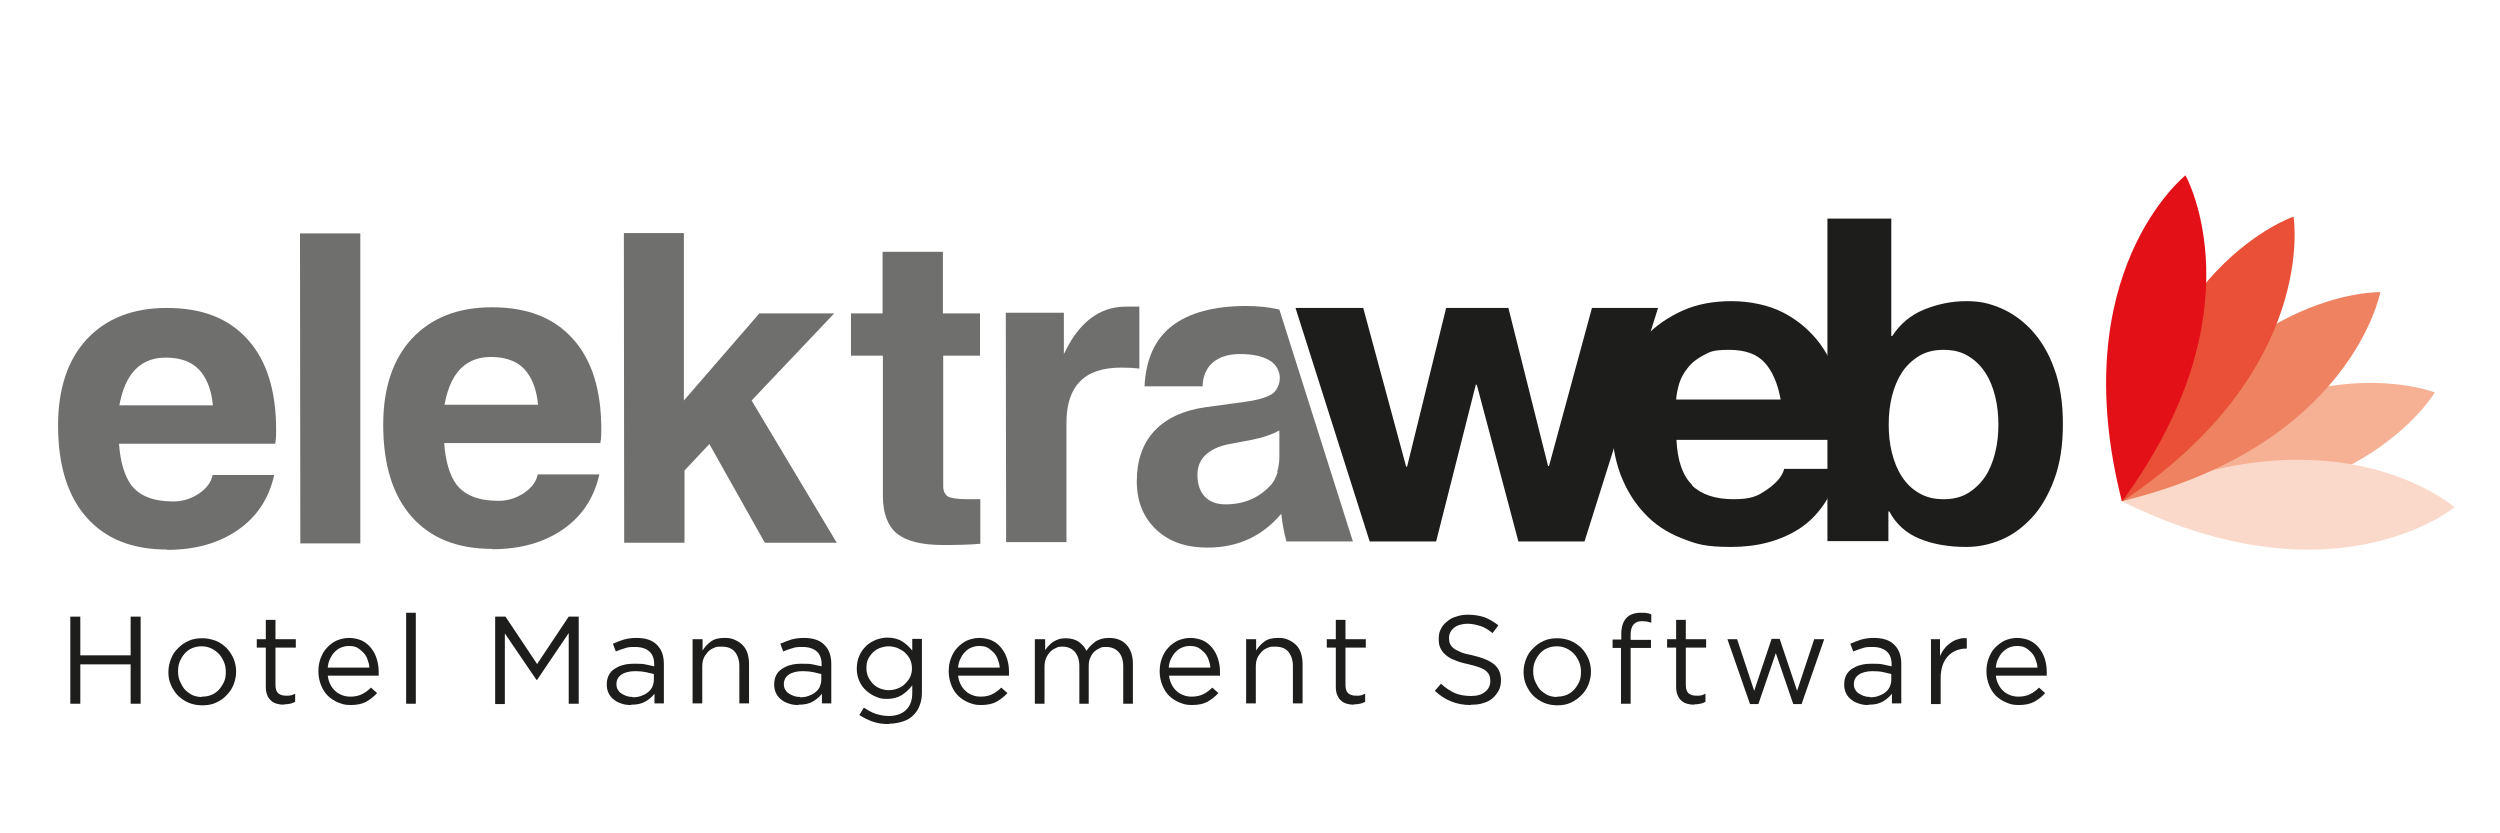 <svg width="126" height="42" viewBox="0 0 126 42" fill="none" xmlns="http://www.w3.org/2000/svg">
<path d="M8.422 27.697C6.666 27.697 5.316 27.16 4.357 26.071C3.398 24.982 2.927 23.437 2.927 21.438C2.927 19.584 3.414 18.137 4.373 17.097C5.349 16.056 6.682 15.52 8.405 15.52C10.178 15.52 11.527 16.04 12.486 17.113C13.445 18.17 13.917 19.698 13.917 21.665C13.917 21.893 13.917 22.12 13.868 22.364H5.999C6.064 23.291 6.276 23.974 6.601 24.429C7.024 24.998 7.739 25.274 8.731 25.274C9.186 25.274 9.625 25.144 10.015 24.884C10.405 24.624 10.649 24.299 10.714 23.941H13.819C13.559 25.112 12.958 26.038 11.998 26.705C11.039 27.372 9.852 27.713 8.422 27.713V27.697ZM10.73 20.43C10.665 19.73 10.47 19.194 10.178 18.804C9.787 18.283 9.186 18.023 8.357 18.023C7.576 18.023 6.975 18.332 6.568 18.934C6.308 19.324 6.129 19.812 6.016 20.43H10.73Z" fill="#6F6F6E"/>
<path d="M15.12 11.764H16.632H18.16V27.388C18.177 27.388 16.665 27.388 16.665 27.388H15.136L15.12 11.764Z" fill="#6F6F6E"/>
<path d="M24.81 27.664C23.054 27.664 21.704 27.128 20.745 26.038C19.786 24.949 19.314 23.404 19.314 21.405C19.314 19.551 19.802 18.104 20.761 17.064C21.737 16.023 23.07 15.487 24.793 15.487C26.566 15.487 27.915 16.007 28.874 17.08C29.833 18.137 30.305 19.665 30.305 21.632C30.305 21.86 30.305 22.088 30.256 22.331H22.387C22.452 23.258 22.664 23.941 22.989 24.396C23.412 24.965 24.127 25.242 25.119 25.242C25.574 25.242 26.013 25.112 26.403 24.852C26.793 24.591 27.037 24.266 27.102 23.909H30.207C29.947 25.079 29.346 26.006 28.387 26.672C27.427 27.339 26.24 27.68 24.81 27.68V27.664ZM27.118 20.397C27.053 19.698 26.858 19.161 26.566 18.771C26.175 18.251 25.574 17.991 24.745 17.991C23.964 17.991 23.363 18.299 22.956 18.901C22.696 19.291 22.517 19.779 22.404 20.397H27.118Z" fill="#6F6F6E"/>
<path d="M31.427 11.747H32.939H34.467V20.185L38.271 15.796H40.157H42.043L37.881 20.185L42.173 27.355H40.369H38.548L35.751 22.38L34.499 23.713V27.355H32.987H31.459L31.443 11.731L31.427 11.747Z" fill="#6F6F6E"/>
<path d="M49.424 27.404C48.92 27.453 48.286 27.469 47.538 27.469C46.465 27.469 45.685 27.274 45.214 26.9C44.742 26.51 44.498 25.876 44.498 24.998V17.925H42.889V15.796H44.482V12.69H47.522V15.796H49.392V17.925H47.538V24.494C47.538 24.77 47.636 24.933 47.782 25.03C47.945 25.112 48.27 25.16 48.774 25.16H49.408V27.42L49.424 27.404Z" fill="#6F6F6E"/>
<path d="M50.709 15.763H52.156H53.619V17.844C53.733 17.616 53.846 17.405 53.977 17.177C54.692 16.023 55.619 15.454 56.74 15.454H57.423V18.576C57.147 18.543 56.854 18.527 56.513 18.527C55.586 18.527 54.887 18.755 54.432 19.226C53.977 19.681 53.749 20.38 53.749 21.323V27.323H52.237H50.709L50.692 15.763H50.709Z" fill="#6F6F6E"/>
<path d="M62.837 15.421C61.179 15.421 59.927 15.763 59.066 16.429C58.204 17.096 57.749 18.12 57.684 19.47H60.61C60.626 18.949 60.805 18.543 61.13 18.267C61.456 17.99 61.911 17.844 62.496 17.844C63.146 17.844 63.65 17.958 63.992 18.169C64.284 18.348 64.447 18.608 64.496 18.933C64.512 19.128 64.496 19.307 64.398 19.502C64.317 19.681 64.203 19.811 64.057 19.892C63.715 20.071 63.276 20.185 62.756 20.25L60.74 20.526C59.618 20.689 58.757 21.096 58.171 21.73C57.586 22.364 57.294 23.209 57.294 24.266C57.294 25.258 57.619 26.07 58.269 26.688C58.919 27.306 59.781 27.599 60.854 27.599C62.382 27.599 63.618 27.03 64.577 25.892C64.626 26.363 64.707 26.818 64.837 27.29H66.479H68.186L64.48 15.6C63.975 15.486 63.423 15.421 62.805 15.421H62.837ZM64.398 23.778C64.317 24.038 64.219 24.233 64.106 24.38C63.52 25.062 62.74 25.42 61.764 25.42C61.325 25.42 60.968 25.29 60.724 25.03C60.48 24.77 60.35 24.412 60.35 23.941C60.35 23.534 60.48 23.193 60.756 22.933C61.033 22.672 61.439 22.477 61.959 22.38L63.081 22.169C63.667 22.055 64.122 21.892 64.48 21.697V23.03C64.48 23.274 64.447 23.534 64.366 23.794L64.398 23.778Z" fill="#6F6F6E"/>
<path fill-rule="evenodd" clip-rule="evenodd" d="M122.716 19.779C122.716 19.779 115.4 16.901 106.881 25.226C118.716 26.543 122.716 19.779 122.716 19.779Z" fill="#F6B094"/>
<path fill-rule="evenodd" clip-rule="evenodd" d="M123.708 25.567C123.708 25.567 117.806 20.38 106.962 25.274C117.643 30.558 123.708 25.567 123.708 25.567Z" fill="#FBD9CA"/>
<path fill-rule="evenodd" clip-rule="evenodd" d="M119.968 14.723C119.968 14.723 112.116 14.528 106.946 25.258C118.521 22.445 119.968 14.723 119.968 14.723Z" fill="#EF8261"/>
<path fill-rule="evenodd" clip-rule="evenodd" d="M115.595 10.918C115.595 10.918 108.149 13.422 106.978 25.258C116.879 18.657 115.595 10.918 115.595 10.918Z" fill="#E95037"/>
<path fill-rule="evenodd" clip-rule="evenodd" d="M110.148 8.837C110.148 8.837 104.003 13.731 106.945 25.274C114.001 15.682 110.148 8.837 110.148 8.837Z" fill="#E31018"/>
<path d="M76.527 27.29L74.43 19.389H74.381L72.381 27.29H69.032L65.293 15.52H68.707L70.869 23.518H70.918L72.885 15.52H76.023L78.022 23.486H78.071L80.234 15.52H83.567L79.86 27.29H76.527Z" fill="#1D1D1B"/>
<path d="M85.273 24.461C85.761 24.933 86.46 25.16 87.371 25.16C88.281 25.16 88.59 24.998 89.062 24.672C89.533 24.347 89.826 24.006 89.923 23.632H92.768C92.313 25.046 91.614 26.054 90.671 26.656C89.728 27.258 88.59 27.566 87.257 27.566C85.924 27.566 85.501 27.42 84.753 27.127C84.005 26.835 83.371 26.412 82.867 25.859C82.347 25.306 81.957 24.656 81.664 23.892C81.388 23.128 81.242 22.299 81.242 21.388C81.242 20.478 81.388 19.681 81.68 18.933C81.973 18.169 82.379 17.519 82.916 16.966C83.453 16.413 84.087 15.974 84.818 15.649C85.55 15.324 86.363 15.178 87.273 15.178C88.184 15.178 89.143 15.373 89.891 15.763C90.639 16.153 91.24 16.674 91.728 17.324C92.199 17.974 92.557 18.722 92.768 19.551C92.98 20.38 93.061 21.258 92.996 22.169H84.493C84.542 23.209 84.802 23.973 85.29 24.445L85.273 24.461ZM88.931 18.267C88.541 17.844 87.956 17.633 87.159 17.633C86.363 17.633 86.216 17.714 85.875 17.893C85.534 18.072 85.257 18.283 85.062 18.543C84.851 18.803 84.704 19.08 84.623 19.356C84.542 19.649 84.493 19.909 84.477 20.136H89.744C89.598 19.323 89.322 18.689 88.931 18.267Z" fill="#1D1D1B"/>
<path d="M95.321 11.016V16.934H95.37C95.76 16.332 96.296 15.877 96.979 15.6C97.662 15.324 98.361 15.178 99.093 15.178C99.824 15.178 100.263 15.291 100.849 15.535C101.418 15.779 101.938 16.153 102.409 16.657C102.865 17.161 103.255 17.795 103.531 18.576C103.824 19.356 103.97 20.283 103.97 21.372C103.97 22.461 103.824 23.388 103.531 24.168C103.239 24.949 102.865 25.599 102.409 26.087C101.938 26.591 101.434 26.965 100.849 27.209C100.263 27.453 99.694 27.566 99.093 27.566C98.231 27.566 97.451 27.436 96.768 27.16C96.085 26.884 95.565 26.428 95.223 25.778H95.175V27.274H92.102V11.016H95.337H95.321ZM100.556 19.974C100.442 19.519 100.28 19.112 100.052 18.771C99.824 18.429 99.532 18.137 99.19 17.942C98.849 17.73 98.442 17.633 97.955 17.633C97.467 17.633 97.077 17.73 96.719 17.942C96.378 18.153 96.085 18.429 95.857 18.771C95.63 19.128 95.467 19.519 95.353 19.974C95.24 20.429 95.191 20.901 95.191 21.404C95.191 21.909 95.24 22.364 95.353 22.819C95.467 23.274 95.63 23.681 95.857 24.022C96.085 24.38 96.378 24.656 96.719 24.851C97.077 25.063 97.483 25.16 97.955 25.16C98.426 25.16 98.849 25.063 99.19 24.851C99.532 24.64 99.824 24.363 100.052 24.022C100.28 23.681 100.442 23.274 100.556 22.819C100.67 22.364 100.719 21.892 100.719 21.404C100.719 20.917 100.67 20.429 100.556 19.974Z" fill="#1D1D1B"/>
<path d="M3.544 31.078H4.048V33.029H6.584V31.078H7.088V35.468H6.584V33.484H4.048V35.468H3.544V31.078Z" fill="#1D1D1B"/>
<path d="M10.177 35.549C9.934 35.549 9.706 35.5 9.511 35.419C9.316 35.338 9.121 35.208 8.974 35.061C8.828 34.915 8.714 34.736 8.617 34.525C8.519 34.313 8.487 34.102 8.487 33.875C8.487 33.631 8.535 33.419 8.617 33.208C8.698 32.997 8.812 32.818 8.974 32.672C9.121 32.509 9.299 32.395 9.511 32.297C9.722 32.2 9.95 32.167 10.194 32.167C10.438 32.167 10.665 32.216 10.877 32.297C11.088 32.379 11.267 32.509 11.413 32.655C11.559 32.801 11.673 32.98 11.771 33.192C11.852 33.387 11.901 33.614 11.901 33.842C11.901 34.086 11.852 34.297 11.771 34.509C11.689 34.72 11.559 34.899 11.413 35.045C11.267 35.208 11.088 35.322 10.877 35.419C10.665 35.517 10.438 35.549 10.194 35.549H10.177ZM10.194 35.11C10.373 35.11 10.535 35.078 10.681 35.013C10.828 34.948 10.958 34.85 11.055 34.736C11.153 34.623 11.234 34.492 11.299 34.346C11.364 34.2 11.38 34.037 11.38 33.858C11.38 33.663 11.348 33.501 11.283 33.354C11.218 33.208 11.137 33.062 11.023 32.948C10.909 32.834 10.779 32.736 10.633 32.672C10.486 32.606 10.324 32.574 10.161 32.574C9.999 32.574 9.82 32.606 9.673 32.672C9.527 32.736 9.397 32.834 9.299 32.948C9.202 33.062 9.121 33.192 9.056 33.354C8.991 33.517 8.974 33.663 8.974 33.842C8.974 34.037 9.007 34.2 9.072 34.346C9.137 34.492 9.218 34.639 9.316 34.752C9.43 34.866 9.543 34.948 9.69 35.029C9.836 35.094 9.999 35.127 10.161 35.127L10.194 35.11Z" fill="#1D1D1B"/>
<path d="M14.307 35.517C14.177 35.517 14.063 35.501 13.949 35.468C13.836 35.436 13.738 35.387 13.657 35.306C13.575 35.241 13.51 35.143 13.462 35.013C13.413 34.899 13.397 34.753 13.397 34.59V32.639H12.941V32.217H13.397V31.241H13.884V32.217H14.909V32.639H13.884V34.525C13.884 34.72 13.933 34.867 14.031 34.948C14.128 35.029 14.258 35.062 14.421 35.062C14.584 35.062 14.584 35.062 14.649 35.046C14.713 35.046 14.795 34.997 14.876 34.964V35.371C14.795 35.419 14.697 35.452 14.616 35.468C14.518 35.485 14.421 35.501 14.307 35.501V35.517Z" fill="#1D1D1B"/>
<path d="M16.518 34.037C16.534 34.216 16.583 34.362 16.648 34.492C16.713 34.623 16.794 34.736 16.908 34.834C17.006 34.931 17.136 34.996 17.266 35.045C17.396 35.094 17.526 35.11 17.672 35.11C17.9 35.11 18.095 35.062 18.258 34.98C18.42 34.899 18.567 34.785 18.697 34.655L19.006 34.931C18.843 35.11 18.648 35.257 18.453 35.37C18.241 35.484 17.981 35.533 17.672 35.533C17.363 35.533 17.25 35.484 17.038 35.403C16.843 35.322 16.664 35.208 16.518 35.062C16.372 34.915 16.258 34.736 16.177 34.525C16.095 34.314 16.047 34.086 16.047 33.842C16.047 33.598 16.079 33.387 16.16 33.176C16.242 32.964 16.339 32.785 16.486 32.639C16.616 32.493 16.794 32.363 16.973 32.281C17.168 32.2 17.38 32.151 17.591 32.151C17.802 32.151 18.046 32.2 18.225 32.281C18.404 32.363 18.567 32.493 18.697 32.655C18.827 32.818 18.924 32.997 18.989 33.208C19.054 33.419 19.087 33.647 19.087 33.875V33.956C19.087 33.989 19.087 34.005 19.087 34.054H16.518V34.037ZM18.615 33.647C18.615 33.501 18.567 33.355 18.518 33.224C18.469 33.094 18.404 32.98 18.306 32.883C18.209 32.785 18.111 32.704 17.998 32.639C17.867 32.574 17.738 32.558 17.575 32.558C17.412 32.558 17.315 32.59 17.185 32.639C17.055 32.688 16.957 32.769 16.86 32.867C16.762 32.964 16.697 33.078 16.632 33.208C16.567 33.338 16.534 33.484 16.518 33.647H18.615Z" fill="#1D1D1B"/>
<path d="M20.469 30.883H20.957V35.468H20.469V30.883Z" fill="#1D1D1B"/>
<path d="M24.972 31.078H25.476L27.07 33.468L28.663 31.078H29.167V35.468H28.663V31.907L27.07 34.265H27.037L25.444 31.924V35.484H24.956V31.094L24.972 31.078Z" fill="#1D1D1B"/>
<path d="M31.784 35.533C31.638 35.533 31.492 35.517 31.345 35.468C31.199 35.419 31.069 35.37 30.955 35.273C30.841 35.192 30.744 35.078 30.679 34.948C30.614 34.818 30.581 34.671 30.581 34.509C30.581 34.314 30.614 34.167 30.679 34.037C30.744 33.907 30.841 33.793 30.971 33.712C31.102 33.631 31.248 33.55 31.41 33.517C31.573 33.468 31.768 33.452 31.98 33.452C32.191 33.452 32.37 33.452 32.516 33.484C32.662 33.517 32.825 33.55 32.971 33.582V33.484C32.971 33.192 32.89 32.98 32.727 32.834C32.565 32.688 32.321 32.607 32.012 32.607C31.703 32.607 31.638 32.623 31.492 32.672C31.329 32.72 31.183 32.769 31.037 32.834L30.89 32.444C31.069 32.363 31.248 32.298 31.443 32.233C31.622 32.184 31.833 32.151 32.077 32.151C32.532 32.151 32.89 32.265 33.118 32.509C33.345 32.737 33.459 33.046 33.459 33.468V35.452H32.987V34.964C32.874 35.11 32.727 35.24 32.532 35.354C32.337 35.468 32.11 35.517 31.817 35.517L31.784 35.533ZM31.882 35.143C32.028 35.143 32.175 35.127 32.305 35.078C32.435 35.029 32.548 34.98 32.646 34.899C32.744 34.818 32.825 34.736 32.874 34.623C32.922 34.509 32.955 34.395 32.955 34.265V33.972C32.841 33.94 32.695 33.907 32.548 33.875C32.386 33.842 32.223 33.826 32.012 33.826C31.719 33.826 31.476 33.891 31.313 34.005C31.15 34.119 31.069 34.281 31.069 34.476C31.069 34.59 31.085 34.671 31.134 34.753C31.183 34.834 31.232 34.899 31.313 34.948C31.394 34.996 31.476 35.045 31.573 35.078C31.671 35.11 31.768 35.127 31.882 35.127V35.143Z" fill="#1D1D1B"/>
<path d="M34.922 32.216H35.41V32.785C35.524 32.607 35.654 32.46 35.833 32.33C36.012 32.2 36.239 32.151 36.516 32.151C36.792 32.151 36.889 32.184 37.036 32.249C37.182 32.314 37.312 32.395 37.426 32.509C37.54 32.623 37.621 32.769 37.67 32.916C37.719 33.078 37.751 33.257 37.751 33.436V35.452H37.263V33.566C37.263 33.273 37.182 33.029 37.036 32.85C36.889 32.672 36.662 32.59 36.369 32.59C36.077 32.59 36.109 32.607 35.979 32.655C35.865 32.704 35.751 32.769 35.67 32.867C35.589 32.964 35.508 33.062 35.459 33.192C35.41 33.322 35.394 33.452 35.394 33.598V35.452H34.906V32.2L34.922 32.216Z" fill="#1D1D1B"/>
<path d="M40.222 35.533C40.076 35.533 39.93 35.517 39.783 35.468C39.637 35.419 39.507 35.37 39.393 35.273C39.279 35.192 39.182 35.078 39.117 34.948C39.052 34.818 39.019 34.671 39.019 34.509C39.019 34.314 39.052 34.167 39.117 34.037C39.182 33.907 39.279 33.793 39.41 33.712C39.539 33.631 39.686 33.55 39.848 33.517C40.011 33.468 40.206 33.452 40.417 33.452C40.629 33.452 40.808 33.452 40.954 33.484C41.1 33.517 41.263 33.55 41.409 33.582V33.484C41.409 33.192 41.328 32.98 41.165 32.834C41.003 32.688 40.759 32.607 40.45 32.607C40.141 32.607 40.076 32.623 39.93 32.672C39.767 32.72 39.621 32.769 39.474 32.834L39.328 32.444C39.507 32.363 39.686 32.298 39.881 32.233C40.06 32.184 40.271 32.151 40.515 32.151C40.97 32.151 41.328 32.265 41.556 32.509C41.783 32.737 41.897 33.046 41.897 33.468V35.452H41.425V34.964C41.312 35.11 41.165 35.24 40.97 35.354C40.775 35.468 40.547 35.517 40.255 35.517L40.222 35.533ZM40.32 35.143C40.466 35.143 40.613 35.127 40.743 35.078C40.873 35.029 40.986 34.98 41.084 34.899C41.182 34.818 41.263 34.736 41.312 34.623C41.36 34.509 41.393 34.395 41.393 34.265V33.972C41.279 33.94 41.133 33.907 40.986 33.875C40.824 33.842 40.661 33.826 40.45 33.826C40.157 33.826 39.913 33.891 39.751 34.005C39.588 34.119 39.507 34.281 39.507 34.476C39.507 34.59 39.523 34.671 39.572 34.753C39.621 34.834 39.67 34.899 39.751 34.948C39.832 34.996 39.913 35.045 40.011 35.078C40.109 35.11 40.206 35.127 40.32 35.127V35.143Z" fill="#1D1D1B"/>
<path d="M44.791 36.492C44.515 36.492 44.254 36.46 44.011 36.379C43.767 36.297 43.539 36.184 43.312 36.037L43.539 35.663C43.734 35.793 43.929 35.907 44.124 35.972C44.336 36.037 44.547 36.086 44.791 36.086C45.149 36.086 45.441 35.988 45.653 35.793C45.864 35.598 45.978 35.306 45.978 34.932V34.541C45.831 34.736 45.669 34.883 45.458 35.029C45.246 35.159 45.002 35.224 44.71 35.224C44.417 35.224 44.319 35.192 44.141 35.111C43.962 35.045 43.799 34.932 43.653 34.802C43.507 34.672 43.393 34.509 43.312 34.33C43.23 34.151 43.181 33.94 43.181 33.696C43.181 33.452 43.23 33.224 43.312 33.046C43.393 32.851 43.507 32.704 43.653 32.558C43.799 32.412 43.962 32.33 44.141 32.249C44.319 32.184 44.515 32.135 44.71 32.135C44.905 32.135 45.002 32.151 45.132 32.184C45.262 32.217 45.376 32.265 45.474 32.33C45.571 32.395 45.669 32.46 45.75 32.542C45.831 32.623 45.913 32.704 45.978 32.786V32.2H46.465V34.883C46.465 35.127 46.433 35.354 46.352 35.549C46.287 35.745 46.173 35.907 46.043 36.037C45.897 36.184 45.718 36.297 45.506 36.362C45.295 36.427 45.067 36.476 44.807 36.476L44.791 36.492ZM44.791 34.785C44.953 34.785 45.1 34.753 45.23 34.704C45.376 34.655 45.506 34.574 45.604 34.476C45.701 34.379 45.799 34.265 45.864 34.135C45.929 34.005 45.962 33.859 45.962 33.696C45.962 33.517 45.929 33.371 45.864 33.224C45.799 33.094 45.701 32.981 45.604 32.883C45.49 32.786 45.36 32.721 45.23 32.656C45.084 32.607 44.937 32.574 44.791 32.574C44.645 32.574 44.498 32.607 44.352 32.656C44.222 32.704 44.092 32.786 43.994 32.883C43.897 32.981 43.816 33.094 43.75 33.224C43.685 33.355 43.669 33.517 43.669 33.68C43.669 33.859 43.702 34.005 43.767 34.135C43.832 34.265 43.913 34.379 44.011 34.476C44.108 34.574 44.238 34.655 44.368 34.704C44.498 34.753 44.645 34.785 44.791 34.785Z" fill="#1D1D1B"/>
<path d="M48.286 34.037C48.303 34.216 48.352 34.362 48.416 34.492C48.481 34.623 48.563 34.736 48.677 34.834C48.774 34.931 48.904 34.996 49.034 35.045C49.164 35.094 49.294 35.11 49.441 35.11C49.668 35.11 49.864 35.062 50.026 34.98C50.189 34.899 50.335 34.785 50.465 34.655L50.774 34.931C50.611 35.11 50.416 35.257 50.221 35.37C50.01 35.484 49.75 35.533 49.441 35.533C49.132 35.533 49.018 35.484 48.807 35.403C48.612 35.322 48.433 35.208 48.286 35.062C48.14 34.915 48.026 34.736 47.945 34.525C47.864 34.314 47.815 34.086 47.815 33.842C47.815 33.598 47.847 33.387 47.929 33.176C48.01 32.964 48.108 32.785 48.254 32.639C48.384 32.493 48.563 32.363 48.742 32.281C48.937 32.2 49.148 32.151 49.359 32.151C49.571 32.151 49.815 32.2 49.993 32.281C50.172 32.363 50.335 32.493 50.465 32.655C50.595 32.818 50.693 32.997 50.758 33.208C50.823 33.419 50.855 33.647 50.855 33.875V33.956C50.855 33.989 50.855 34.005 50.855 34.054H48.286V34.037ZM50.384 33.647C50.384 33.501 50.335 33.355 50.286 33.224C50.237 33.094 50.172 32.98 50.075 32.883C49.977 32.785 49.88 32.704 49.766 32.639C49.636 32.574 49.506 32.558 49.343 32.558C49.181 32.558 49.083 32.59 48.953 32.639C48.823 32.688 48.725 32.769 48.628 32.867C48.53 32.964 48.465 33.078 48.4 33.208C48.335 33.338 48.303 33.484 48.286 33.647H50.384Z" fill="#1D1D1B"/>
<path d="M52.188 32.216H52.676V32.769C52.725 32.688 52.79 32.607 52.855 32.542C52.92 32.477 53.001 32.395 53.083 32.346C53.164 32.298 53.261 32.249 53.359 32.216C53.456 32.184 53.587 32.168 53.717 32.168C53.977 32.168 54.204 32.233 54.367 32.346C54.546 32.477 54.676 32.623 54.757 32.802C54.822 32.72 54.887 32.623 54.952 32.558C55.017 32.493 55.115 32.411 55.196 32.346C55.277 32.281 55.391 32.249 55.505 32.2C55.619 32.168 55.749 32.151 55.895 32.151C56.269 32.151 56.562 32.265 56.773 32.493C56.984 32.72 57.098 33.046 57.098 33.452V35.468H56.611V33.582C56.611 33.273 56.529 33.029 56.383 32.867C56.236 32.704 56.025 32.607 55.765 32.607C55.505 32.607 55.521 32.623 55.424 32.672C55.31 32.72 55.212 32.785 55.131 32.867C55.05 32.948 54.985 33.062 54.936 33.176C54.887 33.306 54.871 33.436 54.871 33.598V35.468H54.399V33.566C54.399 33.257 54.318 33.029 54.172 32.85C54.025 32.688 53.814 32.59 53.554 32.59C53.294 32.59 53.31 32.623 53.196 32.672C53.083 32.72 52.985 32.785 52.904 32.883C52.822 32.98 52.757 33.078 52.709 33.208C52.66 33.338 52.644 33.468 52.644 33.615V35.468H52.156V32.216H52.188Z" fill="#1D1D1B"/>
<path d="M58.919 34.037C58.935 34.216 58.984 34.362 59.049 34.492C59.114 34.623 59.195 34.736 59.309 34.834C59.407 34.931 59.537 34.996 59.667 35.045C59.797 35.094 59.927 35.11 60.073 35.11C60.301 35.11 60.496 35.062 60.659 34.98C60.821 34.899 60.968 34.785 61.098 34.655L61.407 34.931C61.244 35.11 61.049 35.257 60.854 35.37C60.642 35.484 60.382 35.533 60.073 35.533C59.764 35.533 59.651 35.484 59.439 35.403C59.244 35.322 59.065 35.208 58.919 35.062C58.773 34.915 58.659 34.736 58.578 34.525C58.496 34.314 58.447 34.086 58.447 33.842C58.447 33.598 58.48 33.387 58.561 33.176C58.643 32.964 58.74 32.785 58.886 32.639C59.017 32.493 59.195 32.363 59.374 32.281C59.569 32.2 59.781 32.151 59.992 32.151C60.203 32.151 60.447 32.2 60.626 32.281C60.805 32.363 60.968 32.493 61.098 32.655C61.228 32.818 61.325 32.997 61.39 33.208C61.455 33.419 61.488 33.647 61.488 33.875V33.956C61.488 33.989 61.488 34.005 61.488 34.054H58.919V34.037ZM61 33.647C61 33.501 60.951 33.355 60.903 33.224C60.854 33.094 60.789 32.98 60.691 32.883C60.594 32.785 60.496 32.704 60.382 32.639C60.252 32.574 60.122 32.558 59.959 32.558C59.797 32.558 59.699 32.59 59.569 32.639C59.439 32.688 59.342 32.769 59.244 32.867C59.147 32.964 59.082 33.078 59.017 33.208C58.952 33.338 58.919 33.484 58.903 33.647H61Z" fill="#1D1D1B"/>
<path d="M62.821 32.216H63.309V32.785C63.423 32.607 63.553 32.46 63.732 32.33C63.91 32.2 64.138 32.151 64.415 32.151C64.691 32.151 64.788 32.184 64.935 32.249C65.081 32.314 65.211 32.395 65.325 32.509C65.439 32.623 65.52 32.769 65.569 32.916C65.618 33.078 65.65 33.257 65.65 33.436V35.452H65.162V33.566C65.162 33.273 65.081 33.029 64.935 32.85C64.788 32.672 64.561 32.59 64.268 32.59C63.975 32.59 64.008 32.607 63.878 32.655C63.764 32.704 63.65 32.769 63.569 32.867C63.488 32.964 63.407 33.062 63.358 33.192C63.309 33.322 63.293 33.452 63.293 33.598V35.452H62.805V32.2L62.821 32.216Z" fill="#1D1D1B"/>
<path d="M68.235 35.517C68.105 35.517 67.991 35.501 67.877 35.468C67.764 35.436 67.666 35.387 67.585 35.306C67.504 35.241 67.438 35.143 67.39 35.013C67.341 34.899 67.325 34.753 67.325 34.59V32.639H66.869V32.217H67.325V31.241H67.812V32.217H68.837V32.639H67.812V34.525C67.812 34.72 67.861 34.867 67.959 34.948C68.056 35.029 68.186 35.062 68.349 35.062C68.511 35.062 68.511 35.062 68.576 35.046C68.641 35.046 68.723 34.997 68.804 34.964V35.371C68.723 35.419 68.625 35.452 68.544 35.468C68.446 35.485 68.349 35.501 68.235 35.501V35.517Z" fill="#1D1D1B"/>
<path d="M74.104 35.533C73.747 35.533 73.438 35.468 73.145 35.354C72.852 35.24 72.576 35.061 72.316 34.817L72.625 34.46C72.852 34.671 73.08 34.817 73.324 34.931C73.552 35.029 73.828 35.078 74.137 35.078C74.446 35.078 74.673 35.013 74.852 34.866C75.031 34.72 75.112 34.541 75.112 34.33C75.112 34.216 75.096 34.118 75.064 34.037C75.031 33.956 74.966 33.874 74.885 33.809C74.803 33.744 74.69 33.679 74.543 33.63C74.397 33.582 74.202 33.517 73.974 33.468C73.73 33.419 73.503 33.354 73.324 33.273C73.129 33.208 72.983 33.11 72.869 33.013C72.755 32.915 72.657 32.801 72.592 32.655C72.527 32.525 72.511 32.362 72.511 32.184C72.511 32.005 72.543 31.842 72.625 31.696C72.69 31.549 72.804 31.419 72.934 31.322C73.064 31.208 73.21 31.127 73.389 31.078C73.568 31.013 73.763 30.98 73.974 30.98C74.299 30.98 74.576 31.029 74.82 31.11C75.064 31.208 75.291 31.338 75.519 31.517L75.226 31.907C75.015 31.745 74.82 31.614 74.608 31.549C74.397 31.485 74.186 31.436 73.958 31.436C73.73 31.436 73.438 31.501 73.275 31.647C73.113 31.777 73.031 31.956 73.031 32.151C73.031 32.265 73.047 32.362 73.08 32.444C73.113 32.525 73.178 32.606 73.259 32.671C73.34 32.736 73.47 32.801 73.617 32.866C73.763 32.931 73.974 32.98 74.218 33.029C74.706 33.143 75.064 33.289 75.307 33.484C75.535 33.679 75.649 33.939 75.649 34.281C75.649 34.476 75.616 34.655 75.535 34.801C75.454 34.947 75.356 35.078 75.226 35.191C75.096 35.305 74.933 35.386 74.755 35.435C74.576 35.5 74.364 35.517 74.153 35.517L74.104 35.533Z" fill="#1D1D1B"/>
<path d="M78.478 35.549C78.234 35.549 78.006 35.5 77.811 35.419C77.6 35.322 77.421 35.208 77.274 35.061C77.128 34.915 77.014 34.736 76.917 34.525C76.835 34.33 76.787 34.102 76.787 33.875C76.787 33.631 76.835 33.419 76.917 33.208C76.998 32.997 77.112 32.818 77.274 32.672C77.421 32.509 77.6 32.395 77.811 32.297C78.022 32.2 78.25 32.167 78.494 32.167C78.738 32.167 78.965 32.216 79.16 32.297C79.355 32.379 79.55 32.509 79.697 32.655C79.843 32.801 79.957 32.98 80.055 33.192C80.136 33.387 80.185 33.614 80.185 33.842C80.185 34.086 80.136 34.297 80.055 34.509C79.973 34.72 79.843 34.899 79.697 35.045C79.55 35.191 79.372 35.322 79.16 35.419C78.949 35.517 78.721 35.549 78.478 35.549ZM78.494 35.11C78.673 35.11 78.835 35.078 78.981 35.013C79.128 34.948 79.258 34.85 79.355 34.736C79.453 34.623 79.534 34.492 79.599 34.346C79.664 34.2 79.681 34.037 79.681 33.858C79.681 33.663 79.648 33.501 79.583 33.354C79.518 33.208 79.437 33.062 79.323 32.948C79.209 32.834 79.079 32.736 78.933 32.672C78.786 32.606 78.624 32.574 78.461 32.574C78.299 32.574 78.12 32.606 77.974 32.672C77.827 32.736 77.697 32.834 77.6 32.948C77.502 33.062 77.421 33.192 77.356 33.354C77.291 33.501 77.274 33.663 77.274 33.842C77.274 34.037 77.307 34.2 77.372 34.346C77.437 34.492 77.518 34.639 77.616 34.752C77.73 34.866 77.843 34.948 77.99 35.029C78.136 35.094 78.299 35.127 78.461 35.127L78.494 35.11Z" fill="#1D1D1B"/>
<path d="M81.713 32.655H81.274V32.233H81.713V31.956C81.713 31.582 81.81 31.306 81.989 31.127C82.152 30.965 82.396 30.883 82.688 30.883C82.981 30.883 82.9 30.883 82.981 30.9C83.062 30.9 83.144 30.932 83.225 30.965V31.387C83.144 31.355 83.062 31.338 82.981 31.322C82.916 31.322 82.835 31.306 82.753 31.306C82.379 31.306 82.184 31.534 82.184 31.989V32.249H83.209V32.655H82.184V35.468H81.697V32.655H81.713Z" fill="#1D1D1B"/>
<path d="M85.387 35.517C85.257 35.517 85.144 35.501 85.03 35.468C84.916 35.436 84.818 35.387 84.737 35.306C84.656 35.241 84.591 35.143 84.542 35.013C84.493 34.899 84.477 34.753 84.477 34.59V32.639H84.022V32.217H84.477V31.241H84.965V32.217H85.989V32.639H84.965V34.525C84.965 34.72 85.013 34.867 85.111 34.948C85.209 35.029 85.339 35.062 85.501 35.062C85.664 35.062 85.664 35.062 85.729 35.046C85.794 35.046 85.875 34.997 85.956 34.964V35.371C85.875 35.419 85.778 35.452 85.696 35.468C85.599 35.485 85.501 35.501 85.387 35.501V35.517Z" fill="#1D1D1B"/>
<path d="M87.029 32.217H87.55L88.411 34.818L89.289 32.2H89.696L90.574 34.818L91.435 32.217H91.939L90.801 35.484H90.379L89.501 32.916L88.623 35.484H88.2L87.062 32.217H87.029Z" fill="#1D1D1B"/>
<path d="M94.15 35.533C94.004 35.533 93.858 35.517 93.711 35.468C93.565 35.419 93.435 35.37 93.321 35.273C93.207 35.192 93.11 35.078 93.045 34.948C92.98 34.818 92.947 34.671 92.947 34.509C92.947 34.314 92.98 34.167 93.045 34.037C93.11 33.907 93.207 33.793 93.338 33.712C93.468 33.631 93.614 33.55 93.776 33.517C93.939 33.468 94.134 33.452 94.346 33.452C94.557 33.452 94.736 33.452 94.882 33.484C95.028 33.517 95.191 33.55 95.337 33.582V33.484C95.337 33.192 95.256 32.98 95.093 32.834C94.931 32.688 94.687 32.607 94.378 32.607C94.069 32.607 94.004 32.623 93.858 32.672C93.711 32.72 93.549 32.769 93.403 32.834L93.256 32.444C93.435 32.363 93.614 32.298 93.809 32.233C93.988 32.184 94.199 32.151 94.443 32.151C94.898 32.151 95.256 32.265 95.484 32.509C95.711 32.737 95.825 33.046 95.825 33.468V35.452H95.353V34.964C95.24 35.11 95.093 35.24 94.898 35.354C94.703 35.468 94.475 35.517 94.183 35.517L94.15 35.533ZM94.248 35.143C94.394 35.143 94.541 35.127 94.671 35.078C94.801 35.029 94.915 34.98 95.012 34.899C95.11 34.818 95.191 34.736 95.24 34.623C95.288 34.509 95.321 34.395 95.321 34.265V33.972C95.207 33.94 95.061 33.907 94.915 33.875C94.768 33.842 94.589 33.826 94.378 33.826C94.085 33.826 93.841 33.891 93.679 34.005C93.516 34.119 93.435 34.281 93.435 34.476C93.435 34.59 93.451 34.671 93.5 34.753C93.549 34.834 93.598 34.899 93.679 34.948C93.76 34.996 93.841 35.045 93.939 35.078C94.037 35.11 94.134 35.127 94.248 35.127V35.143Z" fill="#1D1D1B"/>
<path d="M97.288 32.217H97.776V33.062C97.841 32.932 97.906 32.802 98.004 32.688C98.085 32.574 98.199 32.477 98.313 32.395C98.426 32.314 98.556 32.249 98.686 32.217C98.817 32.168 98.963 32.151 99.126 32.168V32.688H99.093C98.914 32.688 98.752 32.721 98.589 32.785C98.426 32.851 98.296 32.948 98.183 33.062C98.069 33.192 97.971 33.338 97.906 33.533C97.841 33.728 97.809 33.94 97.809 34.184V35.484H97.321V32.233L97.288 32.217Z" fill="#1D1D1B"/>
<path d="M100.589 34.037C100.605 34.216 100.654 34.362 100.719 34.492C100.784 34.623 100.865 34.736 100.979 34.834C101.076 34.931 101.206 34.996 101.337 35.045C101.467 35.094 101.597 35.11 101.743 35.11C101.971 35.11 102.166 35.062 102.328 34.98C102.491 34.899 102.637 34.785 102.767 34.655L103.076 34.931C102.914 35.11 102.735 35.257 102.523 35.37C102.312 35.484 102.052 35.533 101.743 35.533C101.434 35.533 101.304 35.484 101.109 35.403C100.914 35.322 100.735 35.208 100.589 35.062C100.442 34.915 100.329 34.736 100.247 34.525C100.166 34.314 100.117 34.086 100.117 33.842C100.117 33.598 100.15 33.387 100.231 33.176C100.312 32.964 100.41 32.785 100.556 32.639C100.702 32.493 100.865 32.363 101.044 32.281C101.239 32.2 101.45 32.151 101.662 32.151C101.873 32.151 102.117 32.2 102.296 32.281C102.491 32.379 102.637 32.493 102.767 32.655C102.897 32.818 102.995 32.997 103.06 33.208C103.125 33.419 103.157 33.647 103.157 33.875V33.956C103.157 33.989 103.157 34.005 103.157 34.054H100.589V34.037ZM102.686 33.647C102.686 33.501 102.637 33.355 102.588 33.224C102.54 33.094 102.475 32.98 102.377 32.883C102.28 32.785 102.182 32.704 102.068 32.639C101.938 32.574 101.808 32.558 101.645 32.558C101.483 32.558 101.385 32.59 101.255 32.639C101.141 32.688 101.028 32.769 100.93 32.867C100.833 32.964 100.768 33.078 100.702 33.208C100.637 33.338 100.605 33.484 100.589 33.647H102.686Z" fill="#1D1D1B"/>
</svg>
